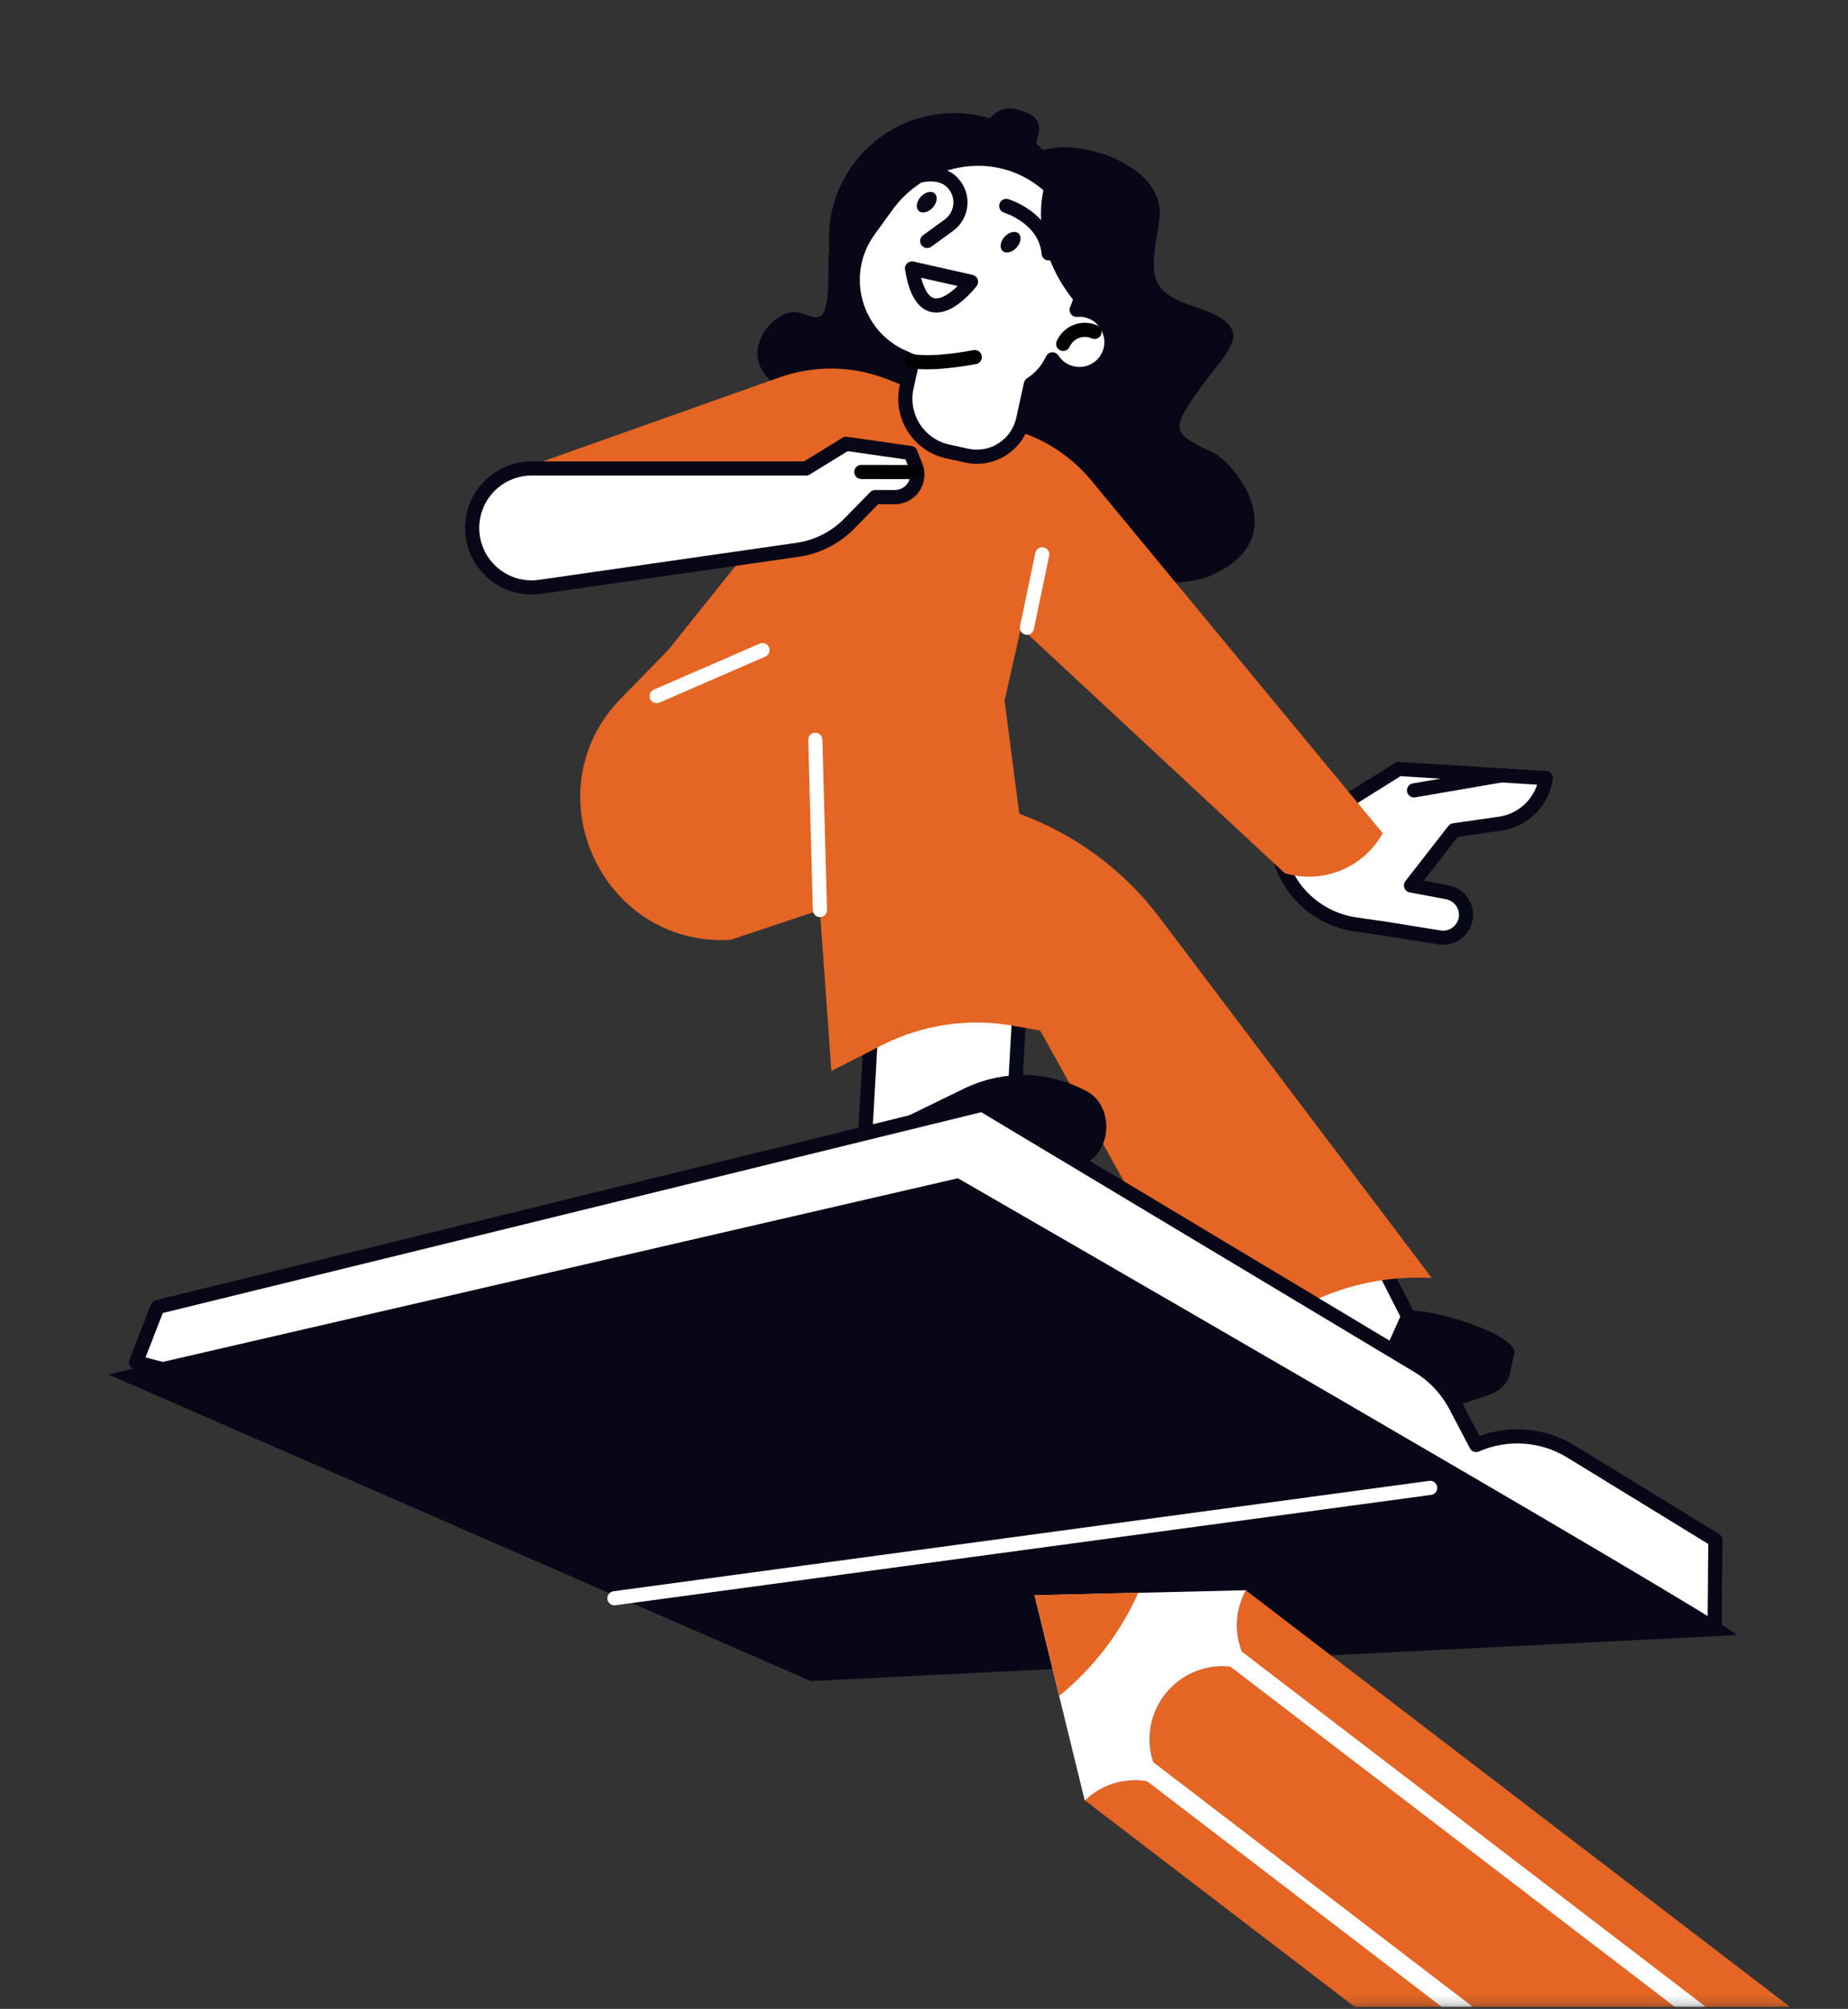 <svg width="196" height="213" viewBox="0 0 196 213" fill="none" xmlns="http://www.w3.org/2000/svg">
<rect x="0" y="0" width="196" height="213" fill="#333333" stroke="none"/>
<g clip-path="url(#clip0_2_3861)">
<path d="M135.339 89.658L135.8 91.183C136.904 94.814 140.016 97.482 143.776 98.017L146.72 98.439L152.669 99.395C154.509 99.689 155.987 97.89 155.332 96.145C155.031 95.349 154.341 94.767 153.505 94.607L149.651 93.884L154.208 88.033L159.079 87.337C161.595 86.976 163.575 85.016 163.963 82.509L148.353 81.532L135.345 89.658H135.339Z" fill="white" stroke="#080717" stroke-width="1.5" stroke-linecap="round" stroke-linejoin="round"/>
<path d="M149.972 83.806L159.407 82.181" stroke="#080717" stroke-width="1.5" stroke-linecap="round" stroke-linejoin="round"/>
<path d="M151.357 143.514L137.821 151.292L129.176 134.305L142.706 126.527L151.357 143.514Z" fill="white" stroke="#080717" stroke-width="1.5" stroke-linecap="round" stroke-linejoin="round"/>
<path d="M107.29 121.839H91.679L92.656 104.611H108.267L107.29 121.839Z" fill="white" stroke="#080717" stroke-width="1.5" stroke-linecap="round" stroke-linejoin="round"/>
<path d="M81.569 40.216C83.008 41.667 83.617 42.998 83.556 43.867C83.556 43.867 117.193 65.943 128.413 61.028C137.5 57.049 130.896 49.017 128.607 47.953C124.305 45.954 124.111 45.646 127.176 41.319C130.24 36.992 133.699 34.812 126.741 32.532C121.829 30.92 121.91 29.361 122.933 23.53C123.957 17.698 115.078 14.95 111.478 15.739C107.879 16.528 111.98 13.478 109.13 12.06C106.279 10.643 105.142 12.234 104.359 13.378C103.576 14.521 97.186 13.639 94.931 17.885C92.676 22.132 87.765 20.52 87.859 28.439C87.953 36.364 86.106 32.792 83.931 33.1C81.757 33.408 78.552 37.179 81.569 40.216Z" fill="#080717"/>
<path d="M70.442 69.454L82.901 53.899L53.627 50.321L82.647 40.022C86.374 38.697 90.455 38.771 94.142 40.222L109.116 46.127C111.759 47.171 114.088 48.89 115.874 51.103L146.66 88.354L146.386 88.788C144.245 92.179 140.096 93.731 136.255 92.58L108.287 66.572L106.012 76.65L70.462 69.454H70.442Z" fill="#E46524"/>
<path d="M101.596 84.294L106.119 85.625C112.85 87.611 118.758 91.698 122.987 97.295L151.846 135.495H151.685C145.195 135.181 138.811 137.274 133.766 141.367L129.892 144.517L106.473 102.338L101.596 84.294Z" fill="#E46524"/>
<path d="M88.18 113.553L93.493 110.844C97.802 108.644 102.713 107.915 107.47 108.765L111.11 109.413L106.3 72.39C105.41 65.529 98.197 61.436 91.847 64.184L80.86 68.939H70.857L65.879 74.029C56.27 83.853 63.718 100.351 77.441 99.663L86.956 96.493L88.173 113.56L88.18 113.553Z" fill="#E46524"/>
<path d="M86.474 78.443L86.962 96.486" stroke="white" stroke-width="1.5" stroke-linecap="round" stroke-linejoin="round"/>
<path d="M69.646 73.808L80.867 68.933" stroke="white" stroke-width="1.5" stroke-linecap="round" stroke-linejoin="round"/>
<path d="M101.201 38.544C108.536 38.544 114.483 32.6 114.483 25.269C114.483 17.937 108.536 11.993 101.201 11.993C93.865 11.993 87.919 17.937 87.919 25.269C87.919 32.6 93.865 38.544 101.201 38.544Z" fill="#080717"/>
<path d="M115.787 33.107C115.266 32.886 114.717 32.806 114.188 32.852C116.329 27.857 114.71 21.978 110.147 18.822C104.941 15.217 97.755 16.682 94.048 21.811L92.141 24.446C88.796 29.067 90.582 35.601 95.815 37.882L96.765 38.296L96.156 41.045C95.473 44.135 97.427 47.184 100.512 47.866L102.526 48.308C105.229 48.903 107.905 47.198 108.508 44.489L109.337 40.737C110.247 40.149 111.017 39.326 111.532 38.29L111.626 38.102C111.974 38.637 112.469 39.079 113.091 39.36C114.811 40.129 116.825 39.36 117.594 37.634C118.357 35.922 117.527 33.829 115.801 33.1L115.787 33.107Z" fill="white" stroke="#080717" stroke-width="1.5" stroke-linecap="round" stroke-linejoin="round"/>
<path d="M112.763 36.464C113.332 35.193 114.817 34.625 116.089 35.193" stroke="black" stroke-width="1.5" stroke-linecap="round" stroke-linejoin="round"/>
<path d="M97.554 18.621C100.023 18.079 101.02 19.37 101.02 19.37C102.292 20.681 102.111 22.808 100.632 23.884L98.337 25.549" stroke="#080717" stroke-width="1.5" stroke-linecap="round" stroke-linejoin="round"/>
<path d="M107.631 26.432C107.102 26.874 106.474 26.887 106.226 26.472C105.978 26.058 106.206 25.362 106.734 24.928C107.263 24.493 107.892 24.473 108.14 24.887C108.387 25.302 108.16 25.998 107.631 26.432Z" fill="#080717"/>
<path d="M98.739 22.192C98.21 22.634 97.581 22.647 97.334 22.232C97.086 21.818 97.313 21.122 97.842 20.688C98.371 20.246 99 20.233 99.247 20.648C99.495 21.062 99.267 21.758 98.739 22.192Z" fill="#080717"/>
<path d="M96.725 28.465L102.987 29.876C102.987 29.876 98.016 36.384 96.725 28.465Z" fill="white" stroke="#080717" stroke-width="1.5" stroke-linecap="round" stroke-linejoin="round"/>
<path d="M114.349 32.411C116.109 27.797 114.737 22.533 110.863 19.377C109.605 23.764 111.017 28.613 114.349 32.411Z" fill="#080717"/>
<path d="M106.721 21.831C106.721 21.831 110.876 23.075 111.224 26.867" stroke="#080717" stroke-width="1.5" stroke-linecap="round" stroke-linejoin="round"/>
<path d="M103.382 37.862C103.382 37.862 99.113 38.711 96.758 38.296" stroke="black" stroke-width="1.5" stroke-linecap="round" stroke-linejoin="round"/>
<path d="M92.884 119.986L102.158 115.466C106.373 113.412 111.09 113.493 115.252 115.7C118.196 117.258 117.969 122.234 114.898 123.417L97.621 130.072C96.437 130.526 95.132 130.219 94.189 129.262L91.914 126.948C89.933 124.929 90.448 121.177 92.877 119.993L92.884 119.986Z" fill="#080717"/>
<path d="M110.542 58.774L108.916 66.558" stroke="white" stroke-width="1.5" stroke-linecap="round" stroke-linejoin="round"/>
<path d="M84.353 49.725L87.524 45.004L87.979 45.338C88.816 45.954 89.17 47.024 88.876 48.014" fill="#E46524"/>
<path d="M85.497 49.672H56.391C53.019 49.672 50.248 52.314 50.088 55.678C49.901 59.643 53.373 62.793 57.301 62.218L84.58 58.299C86.681 57.998 88.622 57.008 90.107 55.49L92.824 52.708H94.905C96.597 52.708 97.755 51.003 97.126 49.431L96.571 48.033L89.739 47.057L85.51 49.659L85.497 49.672Z" fill="white" stroke="#080717" stroke-width="1.5" stroke-linecap="round" stroke-linejoin="round"/>
<path d="M91.352 50.04L97.113 50.053" stroke="black" stroke-width="1.5" stroke-linecap="round" stroke-linejoin="round"/>
<path d="M148.761 139.066L146.867 143.26C142.605 144.43 133.144 145.239 137.052 151.091L137.185 151.713C138.189 153.846 138.437 154.528 141.374 153.525L157.921 147.894C159.059 147.506 159.882 146.697 160.096 145.761L160.611 143.5C161.059 141.534 151.217 138.384 148.761 139.06V139.066Z" fill="#080717"/>
<path d="M181.855 172.719L181.935 163.289L166.613 153.9C163.582 152.041 159.828 151.78 156.563 153.211L154.402 149.091C153.471 147.319 152.073 145.841 150.36 144.811L104.192 117.124L16.706 138.585L14.431 144.437L97.695 166.219L181.855 172.719Z" fill="white" stroke="#080717" stroke-width="1.5" stroke-linecap="round" stroke-linejoin="round"/>
<path d="M184.21 173.368C182.256 171.415 101.596 124.929 101.596 124.929L11.5 145.734L85.985 178.243L184.21 173.368Z" fill="#080717"/>
<path d="M151.685 157.759L65.169 169.462" stroke="white" stroke-width="1.5" stroke-linecap="round" stroke-linejoin="round"/>
<mask id="mask0_2_3861" style="mask-type:luminance" maskUnits="userSpaceOnUse" x="0" y="0" width="196" height="213">
<path d="M195.532 0.812H0.152V212.812H195.532V0.812Z" fill="white"/>
</mask>
<g mask="url(#mask0_2_3861)">
<path d="M245.962 291.064L115.072 190.896C117.527 188.542 121.221 188.061 124.111 189.746L249.863 285.982L245.969 291.064H245.962Z" fill="#E46524"/>
<path d="M259.137 273.877L249.863 285.982L124.111 189.746C124.111 189.746 124.078 189.699 124.058 189.679C124.084 189.692 124.111 189.719 124.138 189.726C121.475 187.104 121.154 182.804 123.529 179.694C125.918 176.591 130.153 175.782 133.378 177.668C133.358 177.648 133.331 177.628 133.311 177.608C133.338 177.621 133.365 177.628 133.392 177.648L259.144 273.877H259.137Z" fill="#E46524"/>
<path d="M133.385 177.641C131.003 175.294 130.508 171.595 132.14 168.619L263.031 268.788L259.13 273.877L133.378 177.641H133.385Z" fill="#E46524"/>
<path d="M132.147 168.606C130.508 171.589 131.003 175.294 133.385 177.648C133.385 177.648 133.331 177.628 133.305 177.614C133.325 177.634 133.352 177.654 133.372 177.675C130.146 175.789 125.911 176.598 123.522 179.701C121.147 182.811 121.468 187.111 124.131 189.732C124.111 189.719 124.078 189.699 124.051 189.686C124.071 189.706 124.084 189.732 124.104 189.753C121.207 188.067 117.507 188.549 115.051 190.916L109.725 169.148L132.14 168.613L132.147 168.606Z" fill="white"/>
<path d="M112.348 179.828L109.732 169.141L120.732 168.874C119.802 170.953 118.624 172.953 117.179 174.839C115.734 176.725 114.101 178.377 112.342 179.821L112.348 179.828Z" fill="#E46524"/>
<path d="M122.116 186.691C121.678 186.356 121.05 186.439 120.714 186.878C120.379 187.316 120.462 187.944 120.9 188.279L122.116 186.691ZM120.9 188.279L246.699 284.582L247.915 282.994L122.116 186.691L120.9 188.279Z" fill="white"/>
<path d="M131.336 174.834C130.898 174.498 130.27 174.582 129.935 175.02C129.599 175.459 129.682 176.086 130.121 176.422L131.336 174.834ZM130.121 176.422L255.92 272.718L257.135 271.13L131.336 174.834L130.121 176.422Z" fill="white"/>
</g>
</g>
<defs>
<clipPath id="clip0_2_3861">
<rect width="195.848" height="212" fill="white" transform="translate(0.152 0.812)"/>
</clipPath>
</defs>
</svg>
